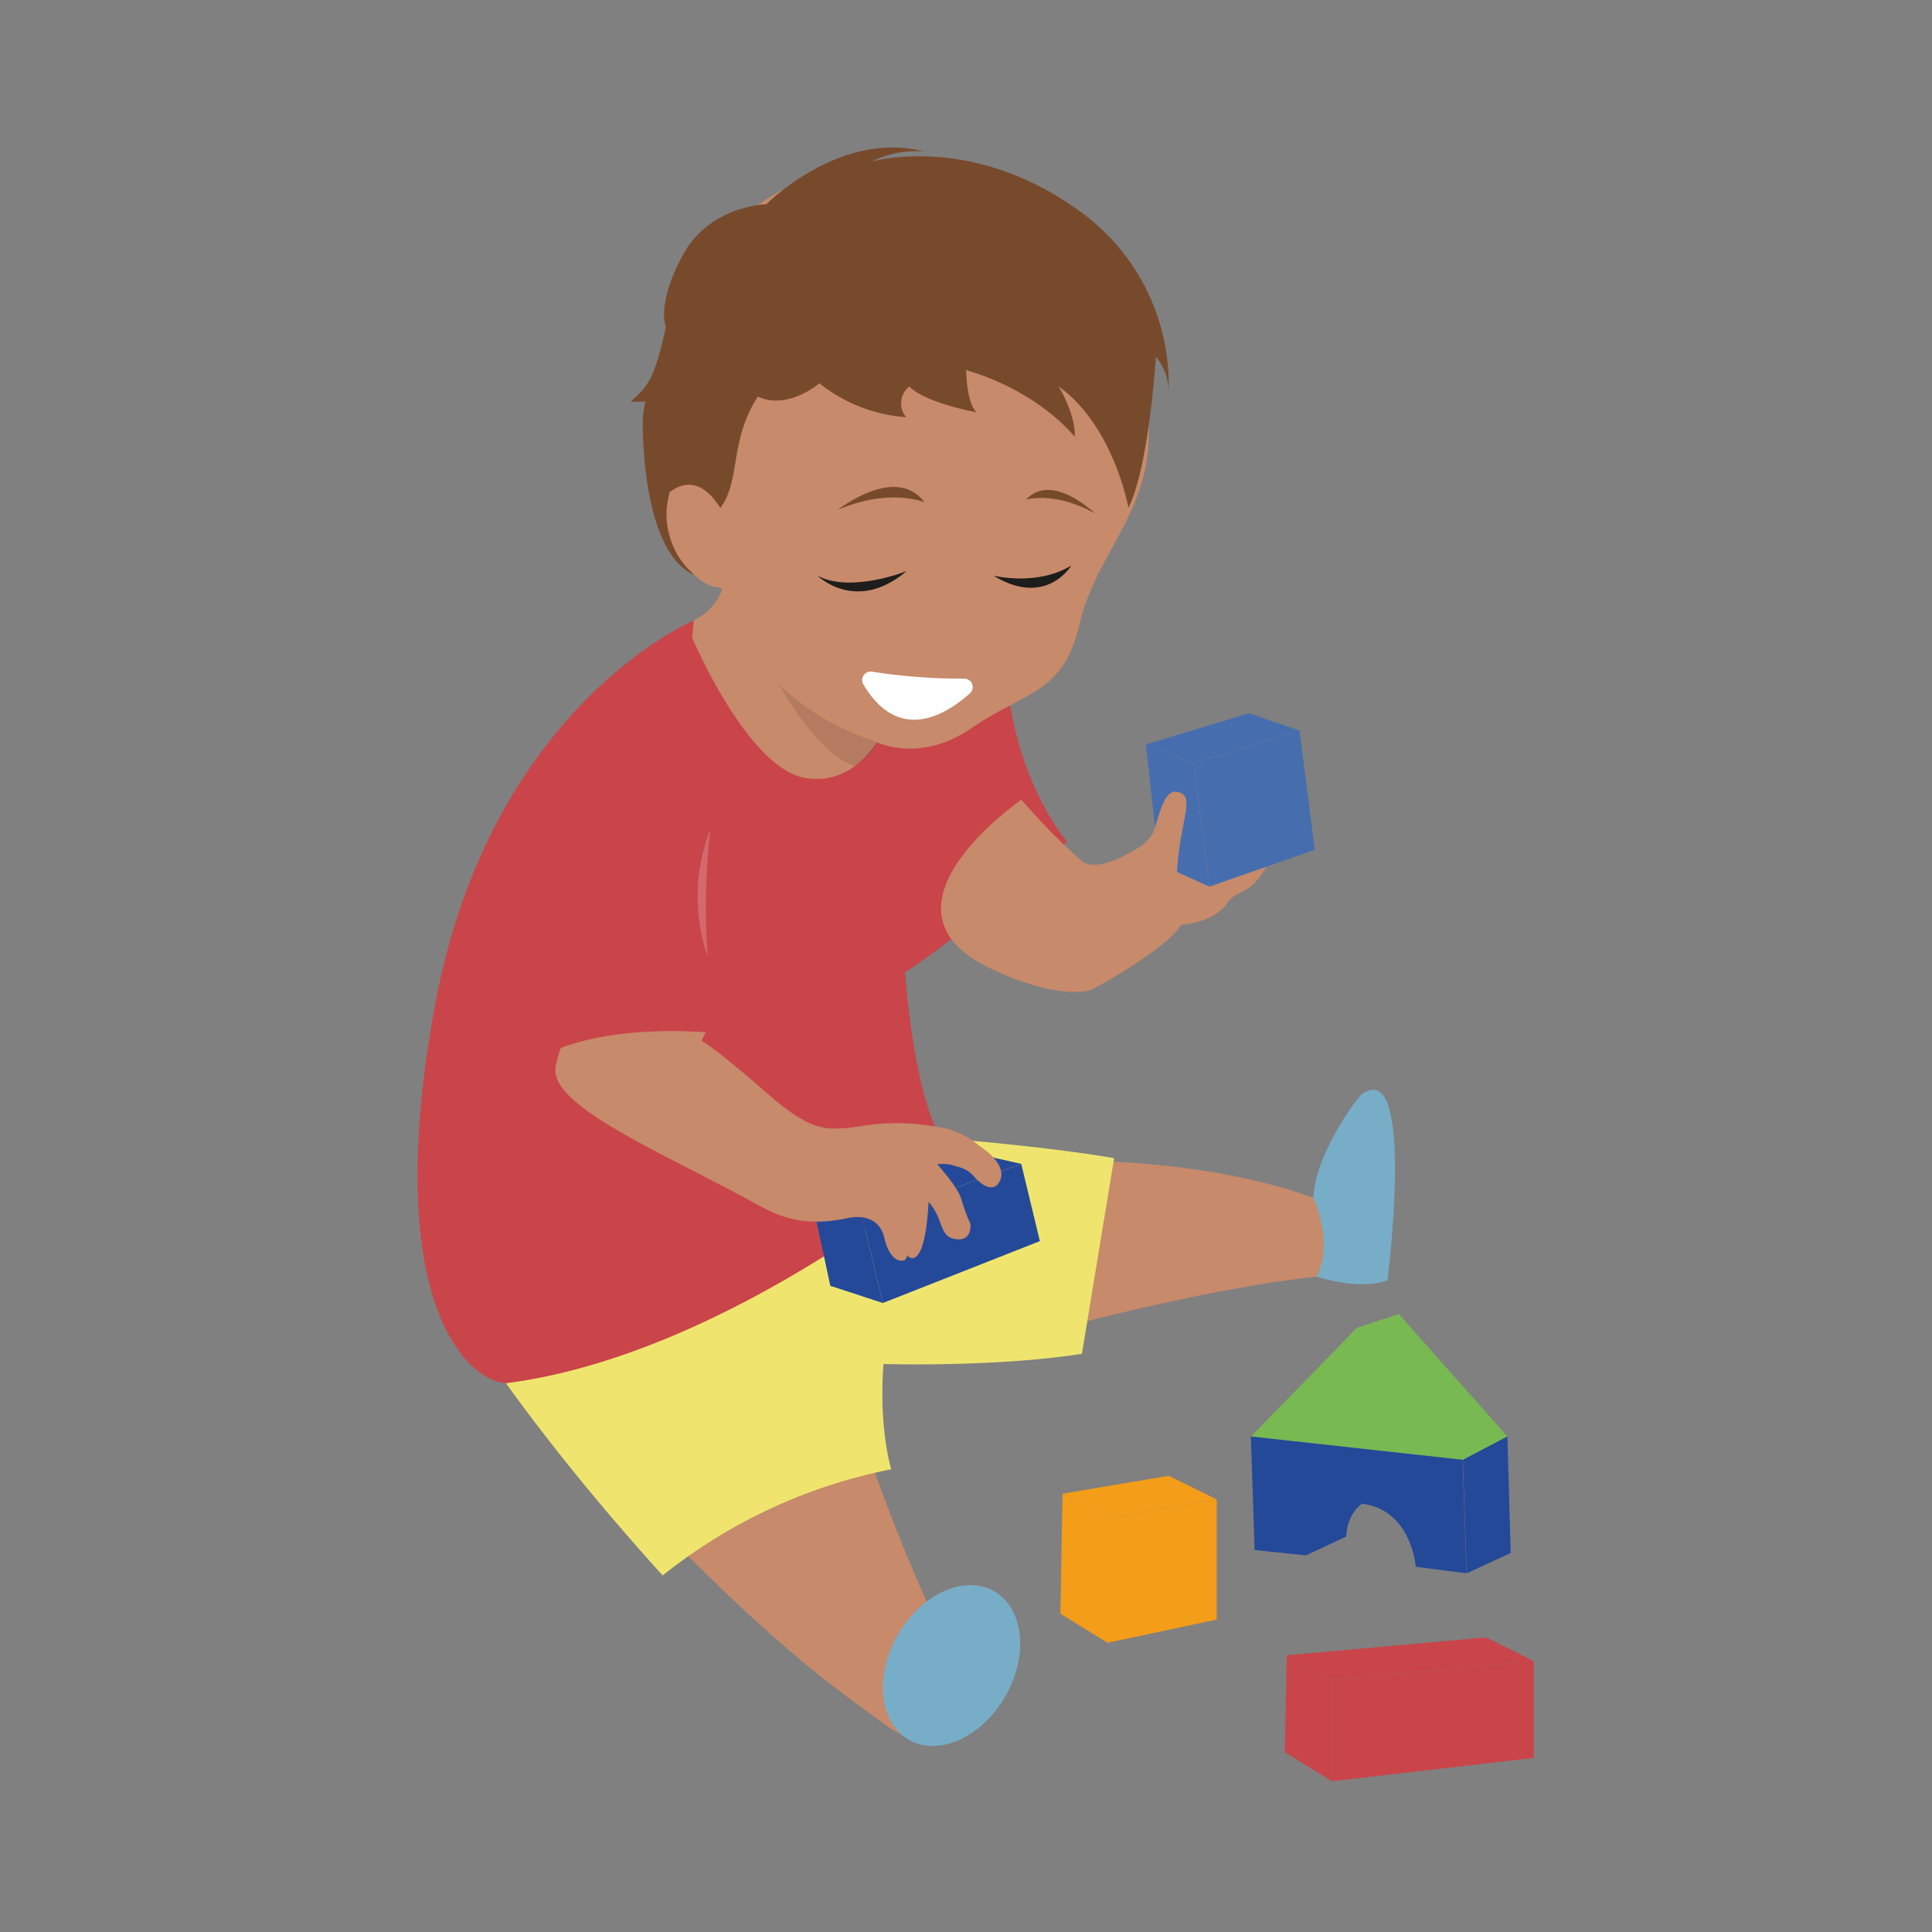 <svg id="Ebene_1" data-name="Ebene 1" xmlns="http://www.w3.org/2000/svg" viewBox="0 0 300 300"><rect x="0" y="0" width="300" height="300" fill="#808080" stroke="none"/><path d="M147.18,211s36.52-11,59.59-13c0,0,7.76-8.16-2.82-12s-29-7.62-60.87-5C143.08,180.94,130.88,199.85,147.18,211Z" style="fill:#c78a6b"/><path d="M131.12,214.29s7.75,26.81,19.13,47c0,0-3.16,13.4-12.32,6.84s-19.69-13.87-44.28-40.2C93.65,227.91,112.7,207.12,131.12,214.29Z" style="fill:#c78a6b"/><path d="M211.5,169.88c-.72.5-7.3,9.27-7.55,16.1,0,0,3.23,7,.5,12.24,0,0,6.51,2.27,11,.57C215.45,198.79,219.86,164,211.5,169.88Z" style="fill:#78adc7"/><path d="M173,179.84l-5,30.38c-13.66,2.12-30.81,1.58-30.81,1.58-.77,10.06,1.2,16.35,1.2,16.35a82.26,82.26,0,0,0-35.49,16.49c-19-21-28-35.21-28-35.21l71.89-32.65S162.4,178,173,179.84Z" style="fill:#efe56e"/><ellipse cx="147.75" cy="258.63" rx="13.3" ry="9.62" transform="translate(-150.1 257.27) rotate(-60)" style="fill:#78adc7"/><path d="M147.29,146.16c5.39-4.24,14.26-10.8,18.4-15.48,0,0-7.2-8.18-9.13-23.24,0,0-10.05-11.26-14.19-9,0,0-5.51,13.6-13.54,14.63-7.29.94-12.86-3.24-21.11-16.71,0,0-31.78,13.27-40.28,60.29s6,58.21,11.31,58.12C114,210.14,148.89,180,148.89,180c-5.5-3.36-7.6-19.86-8.35-29C143,149.33,145.49,147.59,147.29,146.16Z" style="fill:#c9454a"/><path d="M158.61,124.18s-24.05,16.5-5.39,25.91c7.65,3.86,14.32,4.6,16.53,3.45s11.49-6.43,13.67-9.95c0,0,5.17-.25,7.25-3.51,1.4-2.19,4.33-.67,7.1-8.09s6.89-8.26,4.17-10.77-5.26,4.72-6.85,4.11,2-10.33,2-10.33-1.56-5.25-3.54-1.17a67.93,67.93,0,0,1-3.47,6.33,19.11,19.11,0,0,1-.34-4.49c.13-2.22-1.8-4.69-3.35-1.12a9.6,9.6,0,0,0-.61,2s-3.17-4.64-3.73,3.75c-.13,2-1,3.51-1.25,6.14a15.73,15.73,0,0,1-3.1,4.57s-6.61,4.79-9.65,2.77A100.43,100.43,0,0,1,158.61,124.18Z" style="fill:#c78a6b"/><path d="M107.47,99l.25-2.63a9,9,0,0,0,5-8.62L137.88,112s-3.67,10.21-12.73,8.82S107.47,99,107.47,99Z" style="fill:#c78a6b"/><path d="M110.29,128.8a111.7,111.7,0,0,0-.41,19.72A28.69,28.69,0,0,1,110.29,128.8Z" style="fill:#d3696d"/><polygon points="194.26 223.06 227.16 226.68 210.71 206.18 194.26 223.06" style="fill:#78b952"/><polygon points="210.71 206.18 227.16 226.68 234.07 223.06 217.2 204.04 210.71 206.18" style="fill:#78b952"/><polygon points="234.07 223.06 234.58 241.14 227.75 244.3 227.16 226.68 234.07 223.06" style="fill:#244999"/><path d="M212.44,233s-3.12.93-3.42,5.61l-6.2,2.89S201.05,231.42,212.44,233Z" style="fill:#244999"/><path d="M219.84,243.29s-.7-9.81-9.62-9.87c0,0-7.21-.44-7.4,8.1l-8-.83-.59-17.63,32.89,3.62.6,17.62Z" style="fill:#244999"/><polygon points="188.93 232.84 171.97 235.76 171.97 255.09 188.93 251.48 188.93 232.84" style="fill:#f49d19"/><polygon points="164.99 231.94 171.97 235.76 171.97 255.09 164.66 250.57 164.99 231.94" style="fill:#f49d19"/><polygon points="188.93 232.84 171.97 235.76 164.99 231.94 181.49 229.16 188.93 232.84" style="fill:#f49d19"/><polygon points="238.17 257.94 206.8 260.86 206.8 276.59 238.17 272.97 238.17 257.94" style="fill:#c9454a"/><polygon points="199.82 257.03 206.8 260.86 206.8 276.59 199.5 272.07 199.82 257.03" style="fill:#c9454a"/><polygon points="238.17 257.94 206.8 260.86 199.82 257.03 230.73 254.25 238.17 257.94" style="fill:#c9454a"/><polygon points="201.79 113.45 185.33 118.51 187.79 137.68 204.16 131.94 201.79 113.45" style="fill:#466eae"/><polygon points="177.93 115.6 185.33 118.51 187.79 137.68 179.98 134.13 177.93 115.6" style="fill:#466eae"/><polygon points="201.79 113.45 185.33 118.51 177.93 115.6 193.94 110.75 201.79 113.45" style="fill:#466eae"/><polygon points="158.58 180.73 134.02 189.67 137.09 202.33 161.47 192.72 158.58 180.73" style="fill:#244999"/><polygon points="126.34 187.59 134.02 189.67 137.09 202.33 128.93 199.66 126.34 187.59" style="fill:#244999"/><polygon points="158.58 180.73 134.02 189.67 126.34 187.59 150.48 178.89 158.58 180.73" style="fill:#244999"/><path d="M152.05,177.92a12.58,12.58,0,0,0-6.59-2.95c-7.69-1.36-12,.12-14.25.21-2.73.1-5.19.66-11.91-5.25-8.24-7.24-10.34-8.31-10.34-8.31a10.35,10.35,0,0,1,.63-1.33c-6.24-.41-15.14-.31-22.51,2.44a21.94,21.94,0,0,0-.8,2.87c-1.1,5.94,15.49,12.88,29.79,20.62,3.77,2,7.45,4.55,15.22,3,0,0,4.88-1.47,6,2.87,0,0,.74,4,3,3.65,0,0,.36-.06.54-.61l.08-.27c.17.6.89.49.89.49,2.14-.37,2.38-8.72,2.38-8.72,2.46,2.74,1.56,5.37,4.2,5.78s2.31-2.35,2.31-2.35a33.19,33.19,0,0,1-1.43-3.9c-.51-1.81-3.71-5.36-3.71-5.36a5.63,5.63,0,0,1,2.95.33,4.84,4.84,0,0,1,3,1.85c1.28,1.3,2.73,2,3.59.69C156.91,180.87,152.05,177.92,152.05,177.92Z" style="fill:#c78a6b"/><path d="M182.69,138.27c-.07-10.5,3.43-14.59.12-15.31-3.1-.68-3.22,8.91-5.67,9.08" style="fill:#c78a6b"/><path d="M115.26,94.65s7.89,19.85,16.45,23.86l1,.46a9.7,9.7,0,0,0,4.14-4.8C137.09,113.67,115.26,94.65,115.26,94.65Z" style="fill:#4c2c2e;opacity:0.15"/><path d="M112.16,91.63s3.71,16.82,23.45,23.4c0,0,6.93,3.78,15.3-2s14.23-5.16,16.8-16.38,12.07-17.92,10.5-32.47c-3.54-32.88-27.59-43.58-48.44-38S89.89,56.66,112.16,91.63Z" style="fill:#c78a6b"/><path d="M140.78,88.68s-8.59,3.47-13.83.73C127,89.41,132.89,95.32,140.78,88.68Z" style="fill:#1d1d1b"/><path d="M154.25,89.38s6.72,1.71,12.1-1.56C166.35,87.82,162.45,94.4,154.25,89.38Z" style="fill:#1d1d1b"/><path d="M143.57,78s-5.4-2.32-13.5,1.18C130.07,79.2,139.07,72,143.57,78Z" style="fill:#784a2c"/><path d="M159.32,77.57s4.51-1.33,10.71,2.16C170,79.73,163.41,73.22,159.32,77.57Z" style="fill:#784a2c"/><path d="M102.61,57.24a14.48,14.48,0,0,0-2.8,9.19c.09,5.83,1.22,22.85,10.38,23.46.09,0-6.55-3.85-.12-9.12S111.59,68,120,58.52Z" style="fill:#784a2c"/><path d="M119,31.71s11.45-11.58,24.48-8.18a15.25,15.25,0,0,0-8.07,1.55s15-4.38,31.45,7.16a33.1,33.1,0,0,1,14.57,29.08,8.38,8.38,0,0,0-1.94-5.93s-1.09,17.23-4.27,23.44c0,0-2.24-12.62-10.85-18.85,0,0,2.68,4.31,2.51,7.84,0,0-5.45-7-16.85-10.35,0,0,0,4.89,1.58,6.54,0,0-7.86-1.4-10.41-4a3.34,3.34,0,0,0-.5,4.77,24.42,24.42,0,0,1-13.47-5.26s-6.07,5.23-11.09,1.08a6.05,6.05,0,0,0-4.83,4.45s-1.8-1.25-1.49-4.78c1.35.61-6.86,2.3-11.9,2.09,2.81-2.37,3.81-3.9,5.48-11.61,0,0-1.54-3.41,2.62-11.13S119,31.71,119,31.71Z" style="fill:#784a2c"/><path d="M104,76.41a12.34,12.34,0,0,0,3.38,12.46c5.8,5.76,8.09-1,8.09-1S111.48,70.78,104,76.41Z" style="fill:#c78a6b"/><path d="M135.4,104.3a91.16,91.16,0,0,0,14.33,1.08,1.31,1.31,0,0,1,.87,2.29c-3.66,3.27-11,7.89-16.53-1.38A1.32,1.32,0,0,1,135.4,104.3Z" style="fill:#fff"/></svg>
